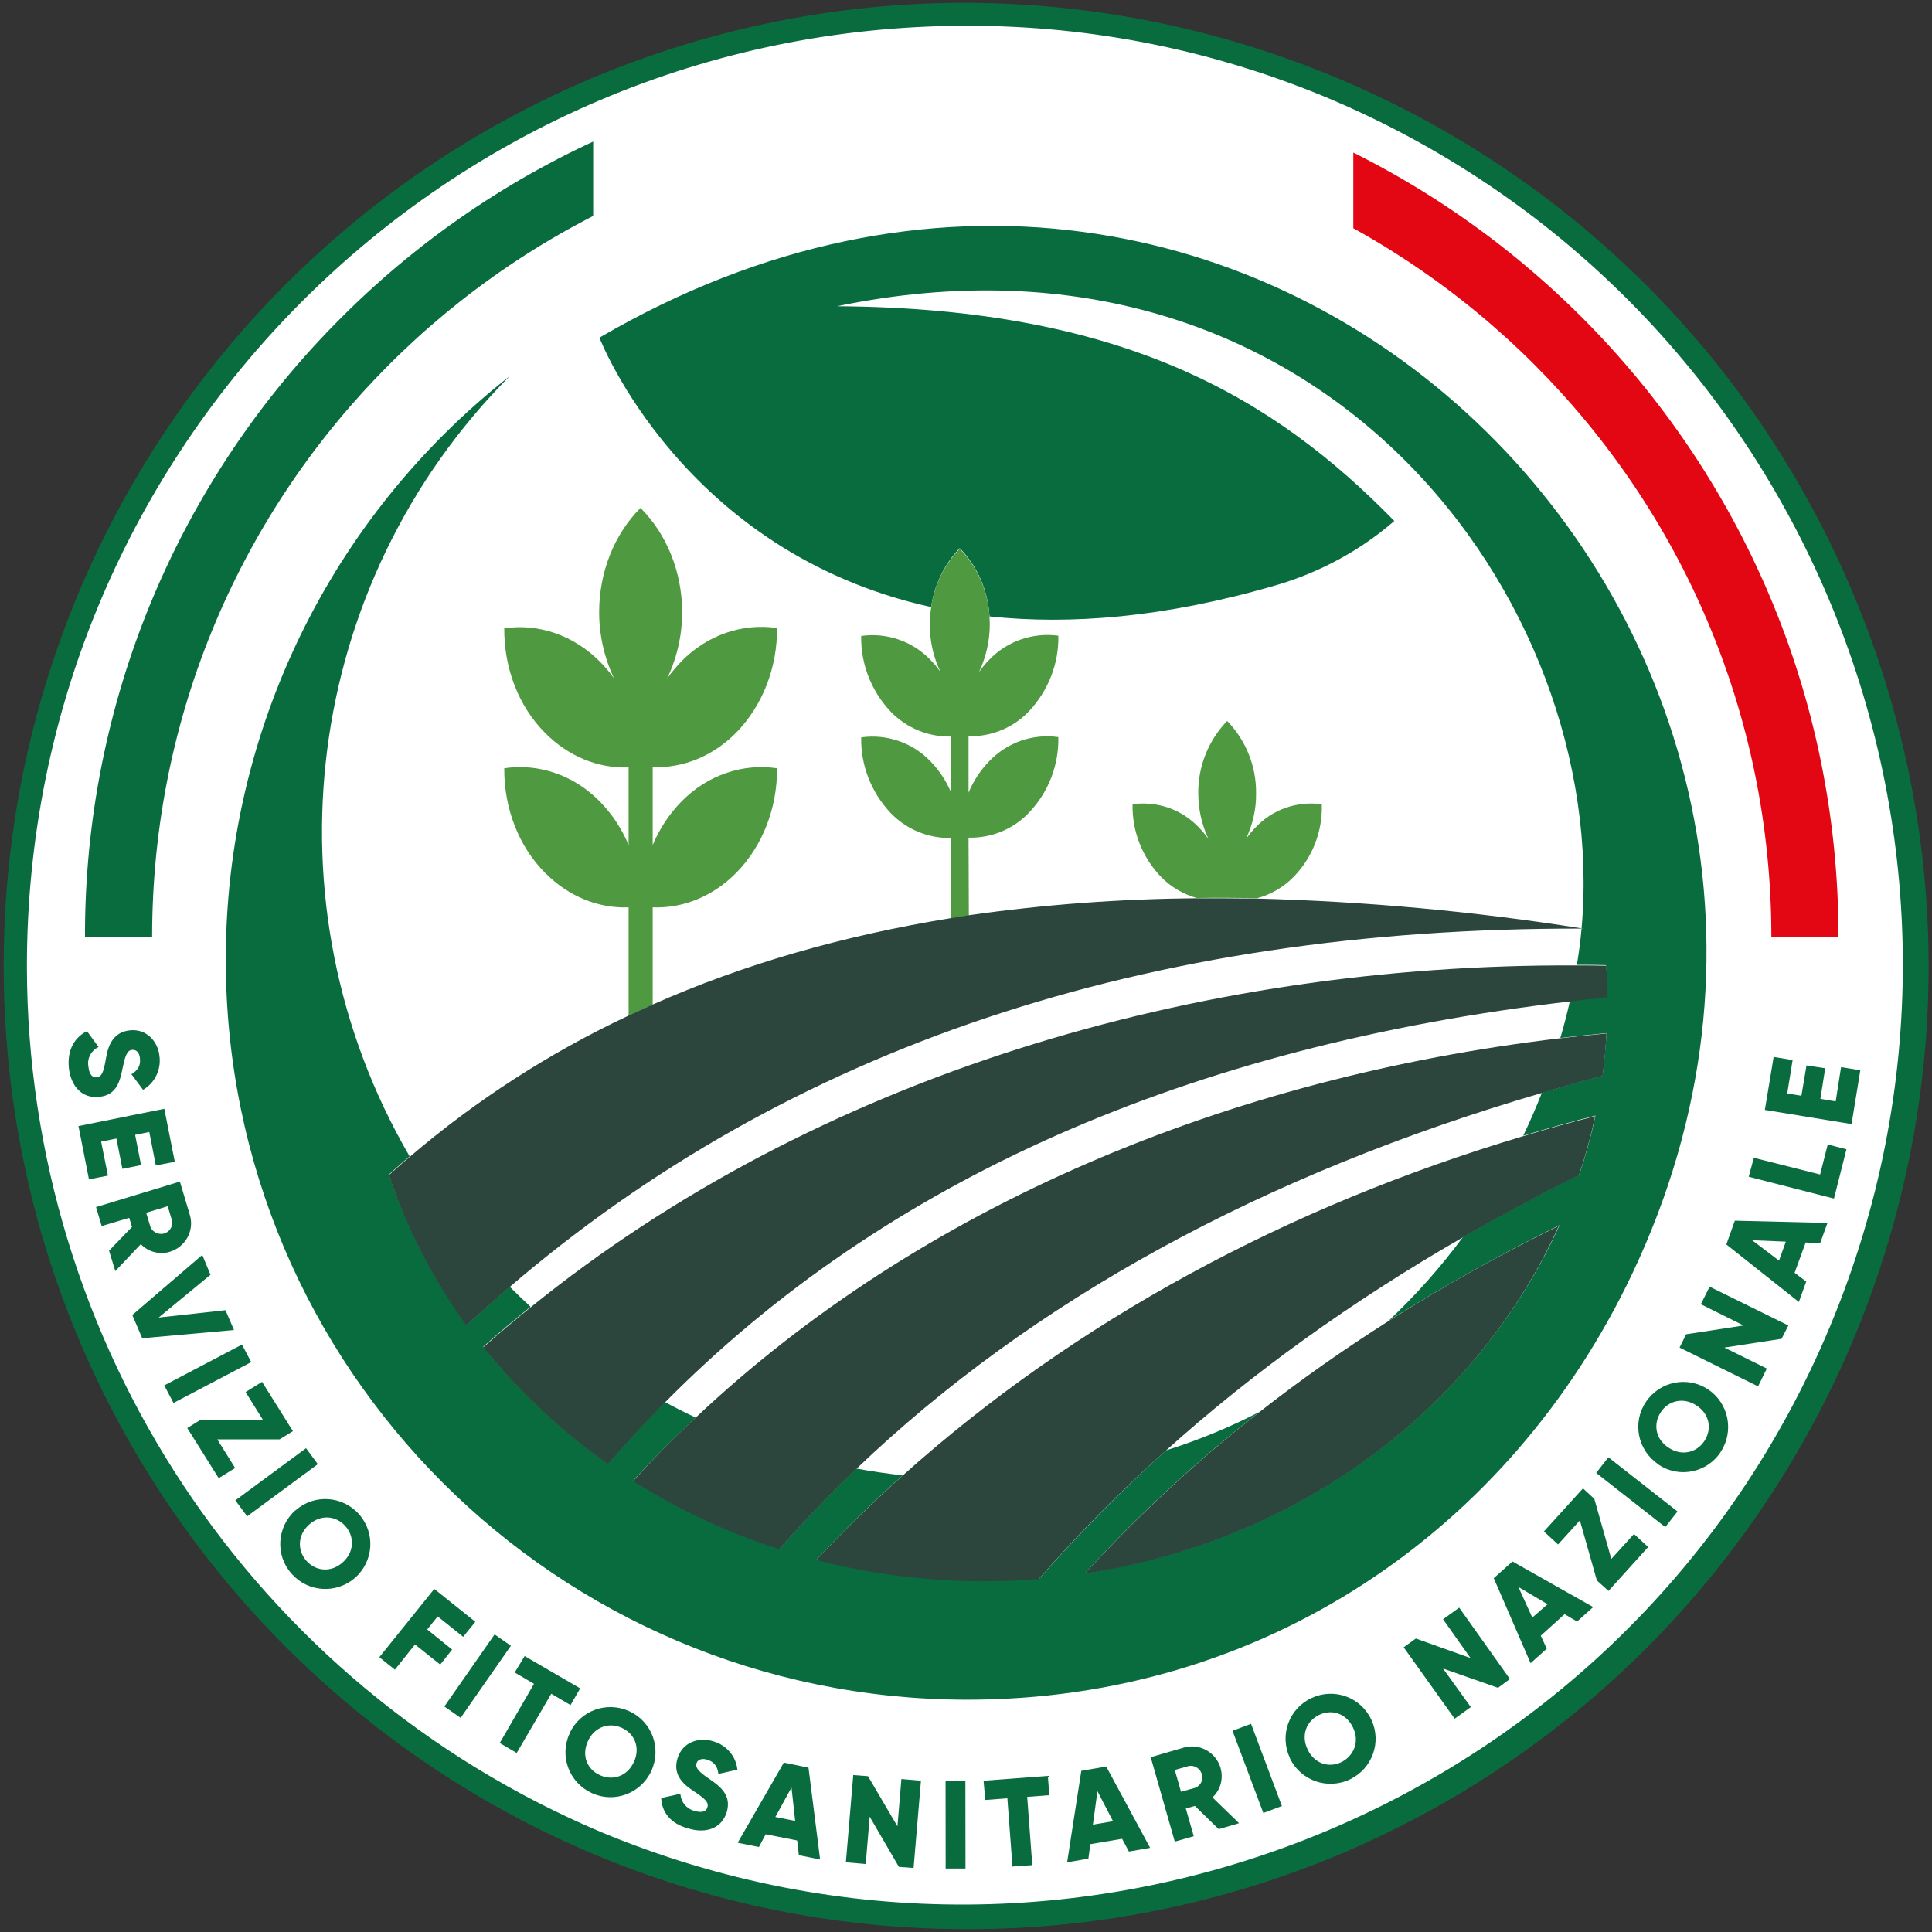 <?xml version="1.0" encoding="utf-8"?>
<!-- Generator: Adobe Illustrator 24.3.0, SVG Export Plug-In . SVG Version: 6.00 Build 0)  -->
<svg version="1.1" id="Livello_1" xmlns="http://www.w3.org/2000/svg" xmlns:xlink="http://www.w3.org/1999/xlink" x="0px" y="0px"
	 viewBox="0 0 682 682" style="enable-background:new 0 0 682 682;" xml:space="preserve">
<rect x="0" y="0" width="682" height="682" fill="#333333" stroke="none"/>
<g>
	<path style="fill:#FFFFFF;" d="M341.2,677.6c-186-0.1-336.7-151-336.5-337c0.1-135.2,81-257.2,205.5-309.9
		C381.6-41.3,579,39.4,651,210.9c71.8,170.9-8.1,367.7-178.7,440.2C430.8,668.7,386.2,677.7,341.2,677.6"/>
	<g>
		<g>
			<g>
				<g>
					<path style="fill:#096C3E;" d="M30.7,364l4.1,5.6c-2.6,1.2-4.1,4-3.6,6.8c0.3,3.3,1.7,4,2.9,3.9c1.9-0.2,2.5-2,3.3-6.7
						s2.6-9.3,8.5-9.9c5.9-0.6,9.9,4,10.4,9.2c0.6,4.8-1.7,9.4-5.8,11.8l-4.1-5.5c2.1-1.3,3.3-2.8,3-5.6c-0.2-2.2-1.4-3.1-2.7-3
						c-1.4,0.1-2.3,1-3.3,5.9c-1,4.9-2,10.1-8.5,10.7c-5.9,0.6-9.9-3.7-10.6-10.3C23.7,370.6,26.3,366.2,30.7,364"/>
					<polygon style="fill:#096C3E;" points="38.1,415 31.4,416.3 27.7,397.5 58,391.4 61.7,410.1 55,411.4 52.7,399.6 47.7,400.6 
						49.8,411.3 43.2,412.6 41.1,401.9 35.7,403 					"/>
					<path style="fill:#096C3E;" d="M46.6,433.1l-1-3.2l-9.7,2.9l-2-6.7l29.6-9l3.5,11.7c1.7,5.6-1.5,11.4-7.1,13.1c0,0,0,0,0,0
						c-3.6,1.1-7.6,0-10.2-2.7l-9,9.5l-2.2-7.2L46.6,433.1z M51.6,428.1l1.5,5c0.8,2,3.2,3,5.2,2.2c1.8-0.7,2.8-2.6,2.4-4.5l-1.5-5
						L51.6,428.1z"/>
					<polygon style="fill:#096C3E;" points="71.4,443 74.3,450 56,465.1 79.6,462.5 82.6,469.5 50.2,472.4 46.7,464.2 					"/>
					
						<rect x="58" y="481.5" transform="matrix(0.885 -0.465 0.465 0.885 -217.244 89.893)" style="fill:#096C3E;" width="31" height="7"/>
					<polygon style="fill:#096C3E;" points="83,518.2 77.2,521.8 66.1,504.1 70.8,501.2 92.8,501.2 86.7,491.4 92.5,487.8 
						103.4,505.2 98.7,508.1 76.7,508.1 					"/>
					
						<rect x="81.9" y="519.7" transform="matrix(0.805 -0.594 0.594 0.805 -291.548 159.917)" style="fill:#096C3E;" width="31" height="7"/>
					<path style="fill:#096C3E;" d="M104.4,533.1c6.6-5.8,16.6-5.1,22.4,1.5c5.8,6.6,5.1,16.6-1.5,22.4c-6.6,5.7-16.5,5.1-22.3-1.4
						c-5.9-6.5-5.3-16.5,1.2-22.4C104.3,533.2,104.4,533.1,104.4,533.1 M121,551.5c4.1-3.7,4.2-9.1,0.9-12.8
						c-3.3-3.7-8.7-4.2-12.8-0.5s-4.2,9.1-0.9,12.8S116.9,555.2,121,551.5"/>
					<polygon style="fill:#096C3E;" points="154.5,570.6 150.8,575.2 159.6,582.3 155.4,587.6 146.5,580.5 139.4,589.4 133.9,585 
						153.3,560.9 167.8,572.5 163.5,577.8 					"/>
					
						<rect x="152.7" y="588.1" transform="matrix(0.572 -0.821 0.821 0.572 -413.315 391.373)" style="fill:#096C3E;" width="31" height="7"/>
					<polygon style="fill:#096C3E;" points="201.4,601.9 194.6,597.9 182.4,618.8 176.4,615.3 188.5,594.4 181.7,590.4 185.2,584.6 
						204.8,596 					"/>
					<path style="fill:#096C3E;" d="M201.1,611.8c3.7-8,13.1-11.4,21.1-7.7c8,3.7,11.4,13.1,7.7,21.1c-3.7,7.9-13,11.4-20.9,7.8
						c-8-3.6-11.6-12.9-8-20.9C201.1,611.9,201.1,611.9,201.1,611.8 M223.8,621.9c2.3-5,0.2-10-4.4-12c-4.5-2-9.6-0.3-11.9,4.8
						s-0.2,10,4.4,12C216.4,628.7,221.5,627,223.8,621.9"/>
					<path style="fill:#096C3E;" d="M233.4,634.7l6.8-1.5c0.1,2.8,2.1,5.3,4.8,6c3.2,1,4.4,0,4.7-1.2c0.6-1.8-0.9-3.1-4.8-5.7
						c-4-2.6-7.5-6-5.7-11.7s7.6-7.5,12.6-5.9c4.6,1.3,8,5.2,8.5,10l-6.7,1.5c-0.3-2.4-1.3-4.2-3.9-5c-2.1-0.7-3.5,0.1-3.8,1.2
						c-0.4,1.3,0,2.5,4.1,5.3c4.1,2.8,8.4,5.9,6.5,12.1c-1.8,5.7-7.4,7.6-13.7,5.6C236.6,643.7,233.6,639.6,233.4,634.7"/>
					<path style="fill:#096C3E;" d="M281.4,649.7l-11.1-2.2l-2.4,4.5l-7.5-1.5l16.3-28.3l8.7,1.8l4.1,32.4l-7.5-1.5L281.4,649.7z
						 M280.7,642.8l-1.3-11.8l-5.7,10.4L280.7,642.8z"/>
					<polygon style="fill:#096C3E;" points="325.1,628.6 322.5,659.4 317.3,659 307,641.3 305.6,658 298.6,657.4 301.2,626.6 
						306.4,627 316.8,644.7 318.2,628 					"/>
					
						<rect x="333.8" y="628.6" transform="matrix(1 -1.047197e-03 1.047197e-03 1 -0.674 0.353)" style="fill:#096C3E;" width="7" height="31"/>
					<polygon style="fill:#096C3E;" points="370.4,633.7 362.6,634.3 364.4,658.4 357.4,658.9 355.6,634.8 347.8,635.4 347.2,628.6 
						369.9,626.9 					"/>
					<path style="fill:#096C3E;" d="M396.1,649.1l-11.2,1.9l-0.7,5.1l-7.5,1.3l5-32.3l8.8-1.5l15.5,28.7l-7.5,1.3L396.1,649.1z
						 M392.9,642.9l-5.5-10.6l-1.6,11.8L392.9,642.9z"/>
					<path style="fill:#096C3E;" d="M421.8,637.5l-3.2,0.9l2.8,9.8l-6.7,1.9l-8.5-29.8l11.7-3.4c5.6-1.6,11.4,1.7,13,7.3
						c0,0,0,0,0,0.1c1,3.7-0.1,7.6-2.9,10.2l9.4,9.1l-7.2,2.1L421.8,637.5z M416.9,632.5l5-1.4c2.1-0.8,3.1-3.1,2.2-5.2
						c-0.7-1.8-2.6-2.8-4.4-2.5l-5,1.4L416.9,632.5z"/>
					
						<rect x="440.3" y="609.2" transform="matrix(0.936 -0.351 0.351 0.936 -190.872 195.309)" style="fill:#096C3E;" width="7" height="31"/>
					<path style="fill:#096C3E;" d="M455.3,620.5c-3.7-8-0.3-17.4,7.7-21.1c8-3.7,17.4-0.3,21.1,7.7c3.7,7.9,0.3,17.2-7.5,21
						c-7.9,3.8-17.4,0.5-21.2-7.3C455.3,620.7,455.3,620.6,455.3,620.5 M477.6,609.8c-2.4-5-7.5-6.6-12-4.4s-6.4,7.2-4,12.2
						c2.4,5,7.5,6.6,12,4.4C478,619.7,480,614.7,477.6,609.8"/>
					<polygon style="fill:#096C3E;" points="515.1,567.5 533,592.7 528.8,595.8 509.4,589 519.2,602.6 513.5,606.7 495.5,581.5 
						499.8,578.4 519.1,585.3 509.4,571.6 					"/>
					<path style="fill:#096C3E;" d="M552.3,569.8l-8.4,7.6l2.1,4.6l-5.7,5.1l-13-30l6.6-5.9l28.5,16.1l-5.7,5.1L552.3,569.8z
						 M546.3,566.3l-10.3-6.1l4.9,10.8L546.3,566.3z"/>
					<polygon style="fill:#096C3E;" points="576.8,541.5 581.8,546.1 567.8,561.6 563.7,557.9 557.7,536.7 550,545.2 545,540.6 
						558.8,525.4 562.8,529.1 568.8,550.3 					"/>
					
						<rect x="574.2" y="510.9" transform="matrix(0.617 -0.787 0.787 0.617 -192.912 656.607)" style="fill:#096C3E;" width="7" height="31"/>
					<path style="fill:#096C3E;" d="M585.4,516.9c-7.3-4.9-9.3-14.7-4.4-22c4.9-7.3,14.7-9.3,22-4.4c7.2,4.8,9.2,14.6,4.5,21.9
						c-4.7,7.4-14.6,9.5-21.9,4.7C585.5,517,585.4,516.9,585.4,516.9 M598.8,496.1c-4.6-3-9.9-1.7-12.6,2.5
						c-2.7,4.2-1.8,9.5,2.9,12.5c4.6,3,9.9,1.7,12.6-2.5C604.4,504.4,603.5,499.1,598.8,496.1"/>
					<polygon style="fill:#096C3E;" points="603.5,454.2 631.3,467.9 628.9,472.6 608.7,475.7 623.7,483.1 620.6,489.4 592.9,475.7 
						595.2,471 615.5,467.9 600.4,460.4 					"/>
					<path style="fill:#096C3E;" d="M637.4,438.6l-3.9,10.7l4.1,3.1l-2.6,7.2l-25.6-20.3l3-8.4l32.7,0.8l-2.6,7.2L637.4,438.6z
						 M630.4,438.3l-11.9-0.5l9.5,7.2L630.4,438.3z"/>
					<polygon style="fill:#096C3E;" points="645.2,404 651.8,405.7 647.4,423.1 617.3,415.4 619.1,408.7 642.5,414.6 					"/>
					<polygon style="fill:#096C3E;" points="649.9,376.7 656.7,377.8 653.6,396.8 623,391.8 626.1,373.1 632.8,374.2 630.9,386 
						635.9,386.8 637.7,376.1 644.3,377.1 642.6,387.9 648,388.8 					"/>
					<path style="fill:#096C3E;" d="M341.2,681C153.3,680.9,1.2,528.5,1.3,340.6c0.1-136.6,81.8-259.8,207.6-313
						c173.2-72.7,372.6,8.8,445.3,182c72.5,172.7-8.2,371.4-180.6,444.7C431.7,672,386.7,681.1,341.2,681 M341.2,9.1
						C157.9,9.2,9.4,157.9,9.5,341.2c0.1,133.2,79.8,253.5,202.6,305.5c169.2,70.5,363.5-9.5,434-178.7
						c70-168-8.4-361.1-175.7-432.7C429.5,17.9,385.6,9,341.2,9.1"/>
				</g>
			</g>
			<g>
				<defs>
					<path id="SVGID_1_" d="M120.7,111.9C62.5,169.8,29.8,248.6,30,330.7h23.7C53.7,172.9,181.6,45,339.5,45
						s285.8,127.9,285.8,285.8h23.7c0-170.9-138.5-309.4-309.4-309.4C257.4,21.3,178.7,53.9,120.7,111.9"/>
				</defs>
				<clipPath id="SVGID_2_">
					<use xlink:href="#SVGID_1_"  style="overflow:visible;"/>
				</clipPath>
				<g style="clip-path:url(#SVGID_2_);">
					<rect x="24.6" y="-16.3" style="fill:#096C3E;" width="184.9" height="372.3"/>
					<rect x="477.7" y="-16.3" style="fill:#E30613;" width="175.2" height="372.3"/>
					<rect x="209.4" y="-16.3" style="fill:#FFFFFF;" width="268.3" height="372.3"/>
				</g>
			</g>
			<g>
				<g>
					<path style="fill-rule:evenodd;clip-rule:evenodd;fill:#FFFFFF;" d="M613.7,339.9c0,150.6-122,272.6-272.6,272.6
						S68.5,490.5,68.5,339.9s122-272.6,272.6-272.6S613.7,189.3,613.7,339.9"/>
					<path style="fill:#096C3E;" d="M211.6,119.2c0,0,29.1,75.7,117.1,95.1c1.1-7.8,4.6-15.1,10.1-20.8c6.3,6.5,10,15.1,10.5,24.1
						c28.3,3,61.7,0.5,101.1-11c15.4-4.5,29.7-12.2,41.8-22.7c-42.6-43.6-95.7-75.1-196.7-75.8C466,72.8,568.6,212,558.3,327.7
						l1,0.1h-1c-0.4,4.2-0.9,8.3-1.6,12.4c0,0.1,0,0.3-0.1,0.4c3.4,0,6.8,0,10.3,0.1c0.3,3.8,0.4,7.5,0.5,11.2
						c-4.4,0.4-8.8,0.9-13.2,1.4c-1,4.4-2.1,8.7-3.4,13.1c5.4-0.6,10.8-1.2,16.3-1.7c-0.3,5-0.8,10-1.4,15c-7.2,1.9-14.3,3.9-21.4,6
						c-2,5.1-4.2,10.2-6.6,15.2c8.4-2.5,16.9-4.9,25.5-7.1c-1.5,7-3.4,14-5.7,20.8c-14.2,7.1-28,14.5-41.1,22.1
						c-7.8,10.6-16.6,20.5-26.3,29.6c19.5-12.3,39.7-23.6,60.4-33.8c-27,59.7-83.9,106.3-156.5,120.9c-3.6,0.7-7.3,1.4-10.9,1.9
						c18.9-20.7,39.5-39.7,61.5-56.9c-10.6,5.5-21.6,10-33,13.6c-15.8,14.2-30.7,29.3-44.7,45.2c-26.4,2.2-53-0.1-78.6-6.7
						c9.7-10.3,19.8-20.3,30.4-29.7c-5.5-0.6-11-1.4-16.4-2.4c-9.5,9.1-18.5,18.5-27.1,28.3c-18.1-5.8-35.5-13.9-51.6-24.1
						c7-7.7,14.4-15.1,22-22.2c-3.7-1.7-7.3-3.5-10.9-5.5c-6.9,7-13.6,14.2-20.1,21.7c-16.5-11.6-31.4-25.4-44-41.2
						c5.5-4.9,11.1-9.6,16.7-14.1c-2.5-2.3-5-4.7-7.4-7.1c-5.1,4.4-10.2,8.9-15.2,13.5c-11.8-16.2-21-34.1-27.4-53.1
						c2.4-2.2,4.8-4.3,7.3-6.4c-51.9-89.2-37.4-202.2,35.3-275.4C116.6,182.5,79.7,258.4,79.7,338.7c0,144.3,117,261,261.3,261.3
						c104.8,0.2,192.1-59.7,235.1-150.2C683,224.9,444.6-16.9,211.6,119.2"/>
					<path style="fill:#4F9940;" d="M230.4,320.3c10.8,0.4,21.3-3.9,29.5-12.2c9.2-9.3,14.5-22.8,14.4-36.9
						c-12.2-1.8-24.6,2.4-33.8,11.8c-4.3,4.4-7.7,9.6-10.1,15.3v-27.5c10.8,0.4,21.3-3.9,29.5-12.2c9.2-9.4,14.5-22.8,14.4-36.9
						c-12.2-1.8-24.6,2.4-33.8,11.8c-1.8,1.9-3.5,3.9-5,6c3.5-7.3,5.3-15.3,5.3-23.4c0-14.1-5.4-27.5-14.7-36.8
						c-9.3,9.3-14.6,22.7-14.6,36.8c0,8.1,1.8,16,5.2,23.3c-1.5-2.1-3.1-4-4.9-5.8c-9.2-9.3-21.6-13.6-33.8-11.8
						c-0.1,14.1,5.1,27.6,14.4,36.9c8.2,8.3,18.7,12.6,29.5,12.2v27.4c-2.4-5.7-5.8-10.9-10.1-15.3c-9.2-9.4-21.6-13.6-33.8-11.8
						c-0.1,14.1,5.1,27.6,14.4,36.9c8.2,8.3,18.7,12.6,29.5,12.2v38.3c2.8-1.3,5.6-2.7,8.5-3.9L230.4,320.3z"/>
					<path style="fill:#4F9940;" d="M341.9,295.7c8,0.2,15.8-3,21.3-8.8c6.9-7.2,10.6-16.8,10.4-26.7c-9-1.3-18.1,1.9-24.4,8.5
						c-3.1,3.2-5.6,7-7.3,11.1v-19.9c8,0.2,15.8-3,21.3-8.8c6.8-7.2,10.6-16.8,10.4-26.7c-9-1.2-18.1,1.9-24.4,8.5
						c-1.3,1.3-2.5,2.8-3.6,4.3c2.5-5.3,3.8-11.1,3.8-16.9c0-0.8-0.1-1.7-0.1-2.5c-0.5-9-4.2-17.6-10.5-24.1
						c-5.5,5.7-9.1,12.9-10.1,20.8c-1.2,7.7-0.1,15.7,3.3,22.7c-1.1-1.5-2.2-2.9-3.5-4.2c-6.3-6.6-15.4-9.8-24.5-8.5
						c-0.2,9.9,3.6,19.5,10.4,26.7c5.6,5.8,13.3,9,21.4,8.8v19.9c-1.7-4.1-4.2-7.9-7.3-11.1c-6.3-6.6-15.4-9.8-24.5-8.5
						c-0.2,9.9,3.6,19.5,10.4,26.7c5.6,5.8,13.3,9,21.4,8.8v28.4c2.1-0.3,4.1-0.7,6.2-1L341.9,295.7z"/>
					<path style="fill:#4F9940;" d="M466.6,283.9c-8.7-1.2-17.4,1.8-23.4,8.2c-1.3,1.3-2.4,2.7-3.4,4.1c2.4-5.1,3.7-10.6,3.6-16.2
						c0.1-9.5-3.6-18.7-10.2-25.5c-6.6,6.8-10.3,16-10.2,25.5c0,5.6,1.2,11.1,3.6,16.2c-1-1.4-2.1-2.8-3.4-4.1
						c-6-6.4-14.8-9.4-23.4-8.2c-0.2,9.5,3.4,18.7,10,25.6c3.5,3.6,7.8,6.1,12.6,7.5c7-0.1,14.1-0.1,21.3,0.1
						c4.9-1.3,9.4-3.9,13-7.6C463.3,302.7,466.9,293.5,466.6,283.9"/>
					<path style="fill:#2C463D;" d="M382.9,555.5c3.6-0.6,7.3-1.2,10.9-1.9c72.6-14.6,129.6-61.1,156.5-120.9
						c-20.7,10.1-40.9,21.4-60.4,33.8c-15.9,10.1-31.1,20.8-45.5,32.1C422.4,515.8,401.8,534.9,382.9,555.5"/>
					<path style="fill:#2C463D;" d="M288.1,550.7c25.6,6.6,52.2,8.9,78.6,6.7c14-16,28.9-31.1,44.7-45.2
						c30.6-27.5,65.4-52.6,104.8-75.3c13.2-7.6,26.9-15,41.2-22.1c2.3-6.8,4.2-13.8,5.7-20.8c-8.6,2.2-17.1,4.5-25.5,7.1
						c-82.9,24.7-158,65.1-219.1,119.9C308,530.4,297.8,540.4,288.1,550.7"/>
					<path style="fill:#2C463D;" d="M223.5,522.8c16.1,10.2,33.5,18.3,51.6,24.1c8.6-9.8,17.6-19.2,27.1-28.3
						c62.4-59.7,143.7-104,242.1-132.8c7-2.1,14.1-4.1,21.4-6c0.7-4.9,1.1-9.9,1.4-15c-5.4,0.5-10.9,1.1-16.3,1.7
						c-117,13.8-225.8,59-305.3,134C237.8,507.6,230.5,515,223.5,522.8"/>
					<path style="fill:#2C463D;" d="M187.3,461.5c-5.7,4.6-11.3,9.3-16.7,14.1c12.6,15.7,27.5,29.6,44,41.2
						c6.5-7.5,13.2-14.7,20.1-21.7c77.8-78.7,184.9-125.9,319.6-141.6c4.4-0.5,8.8-1,13.2-1.4c0-3.7-0.2-7.5-0.5-11.2
						c-3.4-0.1-6.8-0.1-10.3-0.1C422.2,340.1,288,379.9,187.3,461.5"/>
					<path style="fill:#2C463D;" d="M164.6,467.9c5-4.6,10.1-9.1,15.2-13.5c98.7-84.7,224.9-126.9,378.4-126.6h1l-1-0.1
						c-37.9-6-76.2-9.5-114.6-10.5c-7.2-0.1-14.3-0.1-21.3-0.1c-26.9,0.2-53.8,2.2-80.4,6c-2.1,0.3-4.1,0.7-6.2,1
						c-38.2,6.2-73.3,16.3-105.3,30.5c-2.9,1.3-5.7,2.6-8.5,3.9c-27.9,13.1-53.9,29.9-77.3,49.9c-2.5,2.1-4.9,4.2-7.3,6.4
						C143.6,433.8,152.9,451.7,164.6,467.9"/>
				</g>
			</g>
		</g>
	</g>
</g>
</svg>
